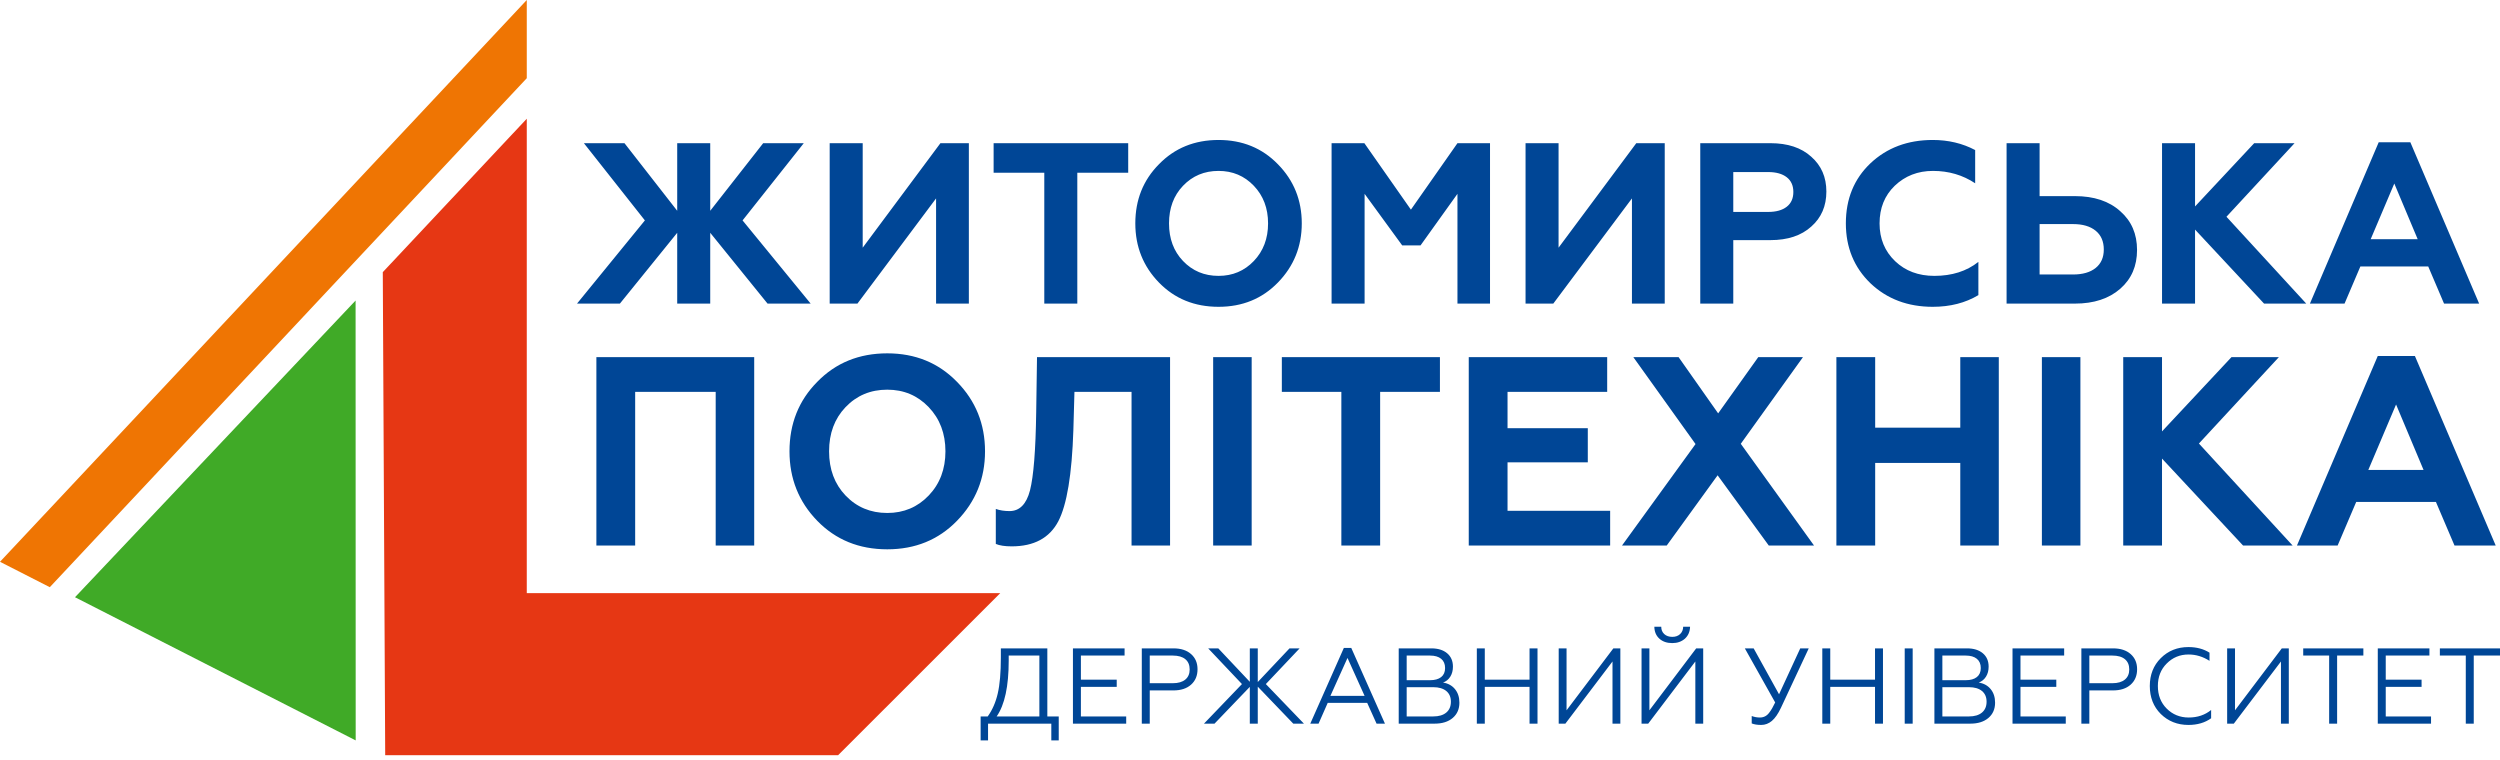 <svg width="286" height="87" viewBox="0 0 286 87" fill="none" xmlns="http://www.w3.org/2000/svg">
<path fill-rule="evenodd" clip-rule="evenodd" d="M70.916 34.732H66.011L73.775 25.215L66.798 16.38H71.44L77.473 24.114V16.38H81.25V24.114L87.309 16.38H91.952L84.949 25.215L92.739 34.732H87.808L81.25 26.631V34.732H77.473V26.631L70.916 34.732ZM98.09 34.732H94.916V16.38H98.693V28.335L107.585 16.38H110.837V34.732H107.087V22.698L98.09 34.732ZM113.67 19.762V16.38H129.067V19.762H123.244V34.732H119.467V19.762H113.67ZM135.336 29.856C136.42 30.992 137.775 31.56 139.402 31.56C141.01 31.56 142.357 30.992 143.441 29.856C144.525 28.719 145.067 27.286 145.067 25.556C145.067 23.826 144.525 22.393 143.441 21.256C142.357 20.12 141.01 19.552 139.402 19.552C137.775 19.552 136.42 20.12 135.336 21.256C134.269 22.375 133.736 23.808 133.736 25.556C133.736 27.304 134.269 28.737 135.336 29.856ZM129.88 25.556C129.88 22.864 130.781 20.61 132.582 18.792C134.383 16.939 136.656 16.013 139.402 16.013C142.129 16.013 144.394 16.939 146.195 18.792C148.014 20.645 148.923 22.899 148.923 25.556C148.923 28.195 148.014 30.45 146.195 32.32C144.394 34.173 142.129 35.099 139.402 35.099C136.656 35.099 134.383 34.173 132.582 32.32C130.781 30.467 129.88 28.213 129.88 25.556ZM156.11 34.732H152.333V16.38H156.084L161.408 23.983L166.733 16.38H170.458V34.732H166.733V22.174L162.51 28.073H160.411L156.11 22.174V34.732ZM177.697 34.732H174.523V16.38H178.3V28.335L187.192 16.38H190.445V34.732H186.694V22.698L177.697 34.732ZM198.287 34.732H194.51V16.38H202.537C204.512 16.38 206.069 16.896 207.205 17.927C208.36 18.941 208.937 20.269 208.937 21.912C208.937 23.572 208.36 24.909 207.205 25.923C206.069 26.954 204.512 27.47 202.537 27.47H198.287V34.732ZM198.287 19.683V24.245H202.274C203.183 24.245 203.892 24.049 204.399 23.655C204.906 23.262 205.159 22.698 205.159 21.964C205.159 21.23 204.906 20.666 204.399 20.273C203.892 19.88 203.183 19.683 202.274 19.683H198.287ZM221.107 35.099C218.257 35.099 215.887 34.208 213.999 32.425C212.11 30.607 211.166 28.317 211.166 25.556C211.166 22.759 212.101 20.47 213.973 18.687C215.861 16.904 218.239 16.013 221.107 16.013C222.891 16.013 224.508 16.398 225.959 17.167V20.968C224.543 20.024 222.934 19.552 221.133 19.552C219.402 19.552 217.942 20.12 216.753 21.256C215.599 22.375 215.022 23.808 215.022 25.556C215.022 27.304 215.616 28.746 216.805 29.882C217.977 31 219.472 31.56 221.291 31.56C223.302 31.56 224.98 31.027 226.327 29.96V33.762C224.84 34.653 223.101 35.099 221.107 35.099V35.099ZM237.369 34.732H229.553V16.38H233.33V22.436H237.369C239.555 22.436 241.287 23.013 242.563 24.167C243.84 25.285 244.478 26.762 244.478 28.597C244.478 30.432 243.84 31.909 242.563 33.028C241.269 34.164 239.538 34.732 237.369 34.732V34.732ZM233.33 25.635V31.402H237.16C238.261 31.402 239.122 31.153 239.743 30.655C240.364 30.157 240.674 29.453 240.674 28.545C240.674 27.618 240.364 26.902 239.743 26.395C239.122 25.888 238.261 25.635 237.16 25.635H233.33ZM251.114 34.732H247.337V16.38H251.114V23.616L257.881 16.38H262.498L254.707 24.796L263.835 34.732H259.009L251.114 26.264V34.732ZM268.216 34.732H264.255L272.124 16.275H275.744L283.613 34.732H279.599L277.79 30.485H270.026L268.216 34.732ZM273.908 20.994L271.206 27.365H276.583L273.908 20.994ZM72.663 62.41H68.226V40.853H86.281V62.41H81.875V44.826H72.663V62.41ZM96.727 56.682C98 58.017 99.592 58.684 101.502 58.684C103.392 58.684 104.974 58.017 106.248 56.682C107.521 55.348 108.158 53.664 108.158 51.632C108.158 49.599 107.521 47.916 106.248 46.581C104.974 45.246 103.392 44.579 101.502 44.579C99.592 44.579 98 45.246 96.727 46.581C95.474 47.895 94.847 49.579 94.847 51.632C94.847 53.685 95.474 55.368 96.727 56.682ZM90.318 51.632C90.318 48.47 91.376 45.821 93.491 43.686C95.607 41.51 98.278 40.422 101.502 40.422C104.707 40.422 107.367 41.51 109.483 43.686C111.619 45.862 112.687 48.511 112.687 51.632C112.687 54.732 111.619 57.38 109.483 59.577C107.367 61.754 104.707 62.842 101.502 62.842C98.278 62.842 95.607 61.754 93.491 59.577C91.376 57.401 90.318 54.752 90.318 51.632ZM113.92 62.226V58.222C114.372 58.386 114.895 58.468 115.491 58.468C116.641 58.468 117.422 57.678 117.833 56.097C118.244 54.475 118.48 51.498 118.541 47.166L118.634 40.853H133.855V62.41H129.449V44.826H122.917L122.793 49.199C122.629 54.27 122.054 57.75 121.068 59.639C120.062 61.548 118.285 62.503 115.738 62.503C114.957 62.503 114.351 62.41 113.92 62.226V62.226ZM143.191 62.41H138.785V40.853H143.191V62.41ZM146.642 44.826V40.853H164.728V44.826H157.888V62.41H153.451V44.826H146.642ZM184.201 62.41H168.025V40.853H183.862V44.826H172.462V48.983H181.644V52.894H172.462V58.438H184.201V62.41ZM186.851 40.853H192.027L196.557 47.289L201.148 40.853H206.262L199.145 50.769L207.526 62.41H202.349L196.495 54.373L190.672 62.41H185.557L193.969 50.8L186.851 40.853ZM214.52 62.41H210.083V40.853H214.52V48.922H224.256V40.853H228.662V62.41H224.256V52.956H214.52V62.41ZM237.998 62.41H233.592V40.853H237.998V62.41ZM247.334 62.41H242.897V40.853H247.334V49.353L255.284 40.853H260.707L251.556 50.739L262.278 62.41H256.609L247.334 52.463V62.41ZM267.424 62.41H262.771L272.015 40.73H276.267L285.51 62.41H280.796L278.67 57.422H269.55L267.424 62.41ZM274.11 46.273L270.936 53.757H277.253L274.11 46.273Z" fill="#004696"/>
<path fill-rule="evenodd" clip-rule="evenodd" d="M40.691 84.702L8.58 68.323L40.68 34.38L40.691 84.702Z" fill="#40AA27"/>
<path fill-rule="evenodd" clip-rule="evenodd" d="M43.791 31.134L44.067 86.396H95.879L114.43 67.854H60.263V13.582L43.791 31.134Z" fill="#E63714"/>
<path fill-rule="evenodd" clip-rule="evenodd" d="M113.033 84.704H112.184V81.961H112.996C113.529 81.214 113.911 80.341 114.141 79.34C114.379 78.323 114.498 76.945 114.498 75.207V74.173H119.815V81.961H121.119V84.704H120.27V82.785H113.033V84.704ZM114.018 81.961H118.904V74.997H115.396V75.576C115.396 78.512 114.937 80.64 114.018 81.961ZM128.837 82.785H122.744V74.173H128.652V74.997H123.655V77.753H127.753V78.577H123.655V81.961H128.837V82.785ZM131.532 82.785H130.621V74.173H134.24C135.093 74.173 135.766 74.391 136.258 74.825C136.751 75.26 136.997 75.838 136.997 76.56C136.997 77.298 136.751 77.886 136.258 78.325C135.766 78.764 135.093 78.984 134.24 78.984H131.532V82.785ZM131.532 74.997V78.159H134.178C134.785 78.159 135.257 78.022 135.594 77.747C135.93 77.472 136.098 77.085 136.098 76.585C136.098 76.076 135.932 75.684 135.6 75.41C135.267 75.135 134.794 74.997 134.178 74.997H131.532ZM138.215 74.173H139.372L142.978 77.999V74.173H143.889V78.024L147.52 74.173H148.677L144.812 78.257L149.169 82.785H147.951L143.889 78.553V82.785H142.978V78.577L138.941 82.785H137.735L142.08 78.257L138.215 74.173ZM150.843 82.785H149.896L153.736 74.124H154.585L158.438 82.785H157.478L156.407 80.41H151.89L150.843 82.785ZM154.154 75.268L152.197 79.611H156.111L154.154 75.268ZM164.124 82.785H160.013V74.173H163.742C164.506 74.173 165.109 74.36 165.552 74.733C165.995 75.106 166.216 75.617 166.216 76.265C166.216 76.708 166.116 77.089 165.915 77.409C165.714 77.729 165.437 77.954 165.084 78.085C165.658 78.176 166.114 78.426 166.45 78.836C166.787 79.246 166.955 79.763 166.955 80.386C166.955 81.116 166.7 81.698 166.192 82.133C165.683 82.567 164.994 82.785 164.124 82.785V82.785ZM160.924 78.614V81.961H163.964C164.604 81.961 165.1 81.813 165.453 81.518C165.806 81.222 165.983 80.808 165.983 80.275C165.983 79.75 165.806 79.342 165.453 79.051C165.1 78.76 164.604 78.614 163.964 78.614H160.924ZM160.924 74.997V77.815H163.595C164.145 77.815 164.569 77.696 164.869 77.458C165.168 77.22 165.318 76.876 165.318 76.425C165.318 75.965 165.168 75.613 164.869 75.367C164.569 75.121 164.145 74.997 163.595 74.997H160.924ZM169.86 82.785H168.949V74.173H169.86V77.753H174.98V74.173H175.891V82.785H174.98V78.577H169.86V82.785ZM179.079 82.785H178.315V74.173H179.214V81.259L184.568 74.173H185.368V82.785H184.47V75.674L179.079 82.785ZM188.556 82.785H187.793V74.173H188.691V81.259L194.045 74.173H194.846V82.785H193.947V75.674L188.556 82.785ZM191.313 73.57C190.698 73.57 190.203 73.4 189.83 73.06C189.456 72.72 189.266 72.266 189.257 71.7H190.045C190.045 72.045 190.16 72.324 190.39 72.537C190.62 72.75 190.927 72.857 191.313 72.857C191.682 72.857 191.98 72.75 192.205 72.537C192.431 72.324 192.548 72.045 192.556 71.7H193.344C193.327 72.266 193.13 72.722 192.753 73.066C192.367 73.402 191.887 73.57 191.313 73.57ZM201.48 82.933C201.037 82.933 200.676 82.875 200.396 82.76V81.911C200.692 82.026 201.004 82.084 201.332 82.084C201.767 82.084 202.12 81.903 202.39 81.542C202.522 81.37 202.637 81.198 202.735 81.026C202.793 80.927 202.907 80.706 203.08 80.361L199.609 74.173H200.618L203.523 79.426L205.948 74.173H206.92L203.744 80.964C203.416 81.661 203.069 82.164 202.704 82.471C202.339 82.779 201.931 82.933 201.48 82.933V82.933ZM209.381 82.785H208.471V74.173H209.381V77.753H214.502V74.173H215.413V82.785H214.502V78.577H209.381V82.785ZM218.81 82.785H217.899V74.173H218.81V82.785ZM225.407 82.785H221.296V74.173H225.025C225.788 74.173 226.391 74.36 226.835 74.733C227.278 75.106 227.499 75.617 227.499 76.265C227.499 76.708 227.399 77.089 227.198 77.409C226.997 77.729 226.72 77.954 226.367 78.085C226.941 78.176 227.397 78.426 227.733 78.836C228.07 79.246 228.238 79.763 228.238 80.386C228.238 81.116 227.983 81.698 227.475 82.133C226.966 82.567 226.277 82.785 225.407 82.785V82.785ZM222.207 78.614V81.961H225.247C225.887 81.961 226.383 81.813 226.736 81.518C227.089 81.222 227.265 80.808 227.265 80.275C227.265 79.75 227.089 79.342 226.736 79.051C226.383 78.76 225.887 78.614 225.247 78.614H222.207ZM222.207 74.997V77.815H224.878C225.427 77.815 225.852 77.696 226.151 77.458C226.451 77.22 226.601 76.876 226.601 76.425C226.601 75.965 226.451 75.613 226.151 75.367C225.852 75.121 225.427 74.997 224.878 74.997H222.207ZM236.324 82.785H230.232V74.173H236.14V74.997H231.143V77.753H235.241V78.577H231.143V81.961H236.324V82.785ZM239.02 82.785H238.109V74.173H241.728C242.581 74.173 243.254 74.391 243.746 74.825C244.239 75.26 244.485 75.838 244.485 76.56C244.485 77.298 244.239 77.886 243.746 78.325C243.254 78.764 242.581 78.984 241.728 78.984H239.02V82.785ZM239.02 74.997V78.159H241.666C242.273 78.159 242.745 78.022 243.081 77.747C243.418 77.472 243.586 77.085 243.586 76.585C243.586 76.076 243.42 75.684 243.087 75.41C242.755 75.135 242.281 74.997 241.666 74.997H239.02ZM250.355 82.933C249.1 82.933 248.046 82.514 247.192 81.678C246.355 80.841 245.937 79.775 245.937 78.479C245.937 77.191 246.355 76.129 247.192 75.293C248.038 74.448 249.092 74.025 250.355 74.025C251.291 74.025 252.095 74.239 252.768 74.665V75.6C252.013 75.116 251.213 74.874 250.368 74.874C249.383 74.874 248.55 75.219 247.869 75.908C247.196 76.58 246.86 77.437 246.86 78.479C246.86 79.529 247.196 80.39 247.869 81.062C248.55 81.743 249.391 82.084 250.392 82.084C251.393 82.084 252.247 81.796 252.953 81.222V82.17C252.247 82.678 251.381 82.933 250.355 82.933V82.933ZM255.55 82.785H254.786V74.173H255.685V81.259L261.039 74.173H261.839V82.785H260.941V75.674L255.55 82.785ZM267.366 82.785H266.455V74.997H263.488V74.173H270.369V74.997H267.366V82.785ZM278.111 82.785H272.018V74.173H277.926V74.997H272.929V77.753H277.028V78.577H272.929V81.961H278.111V82.785ZM282.997 82.785H282.086V74.997H279.12V74.173H286V74.997H282.997V82.785Z" fill="#004696"/>
<path fill-rule="evenodd" clip-rule="evenodd" d="M5.697 67.175L0 64.269C20.1 42.852 40.139 21.442 60.263 0V8.948C42.071 28.369 23.884 47.761 5.697 67.175Z" fill="#EF7503"/>
</svg>
